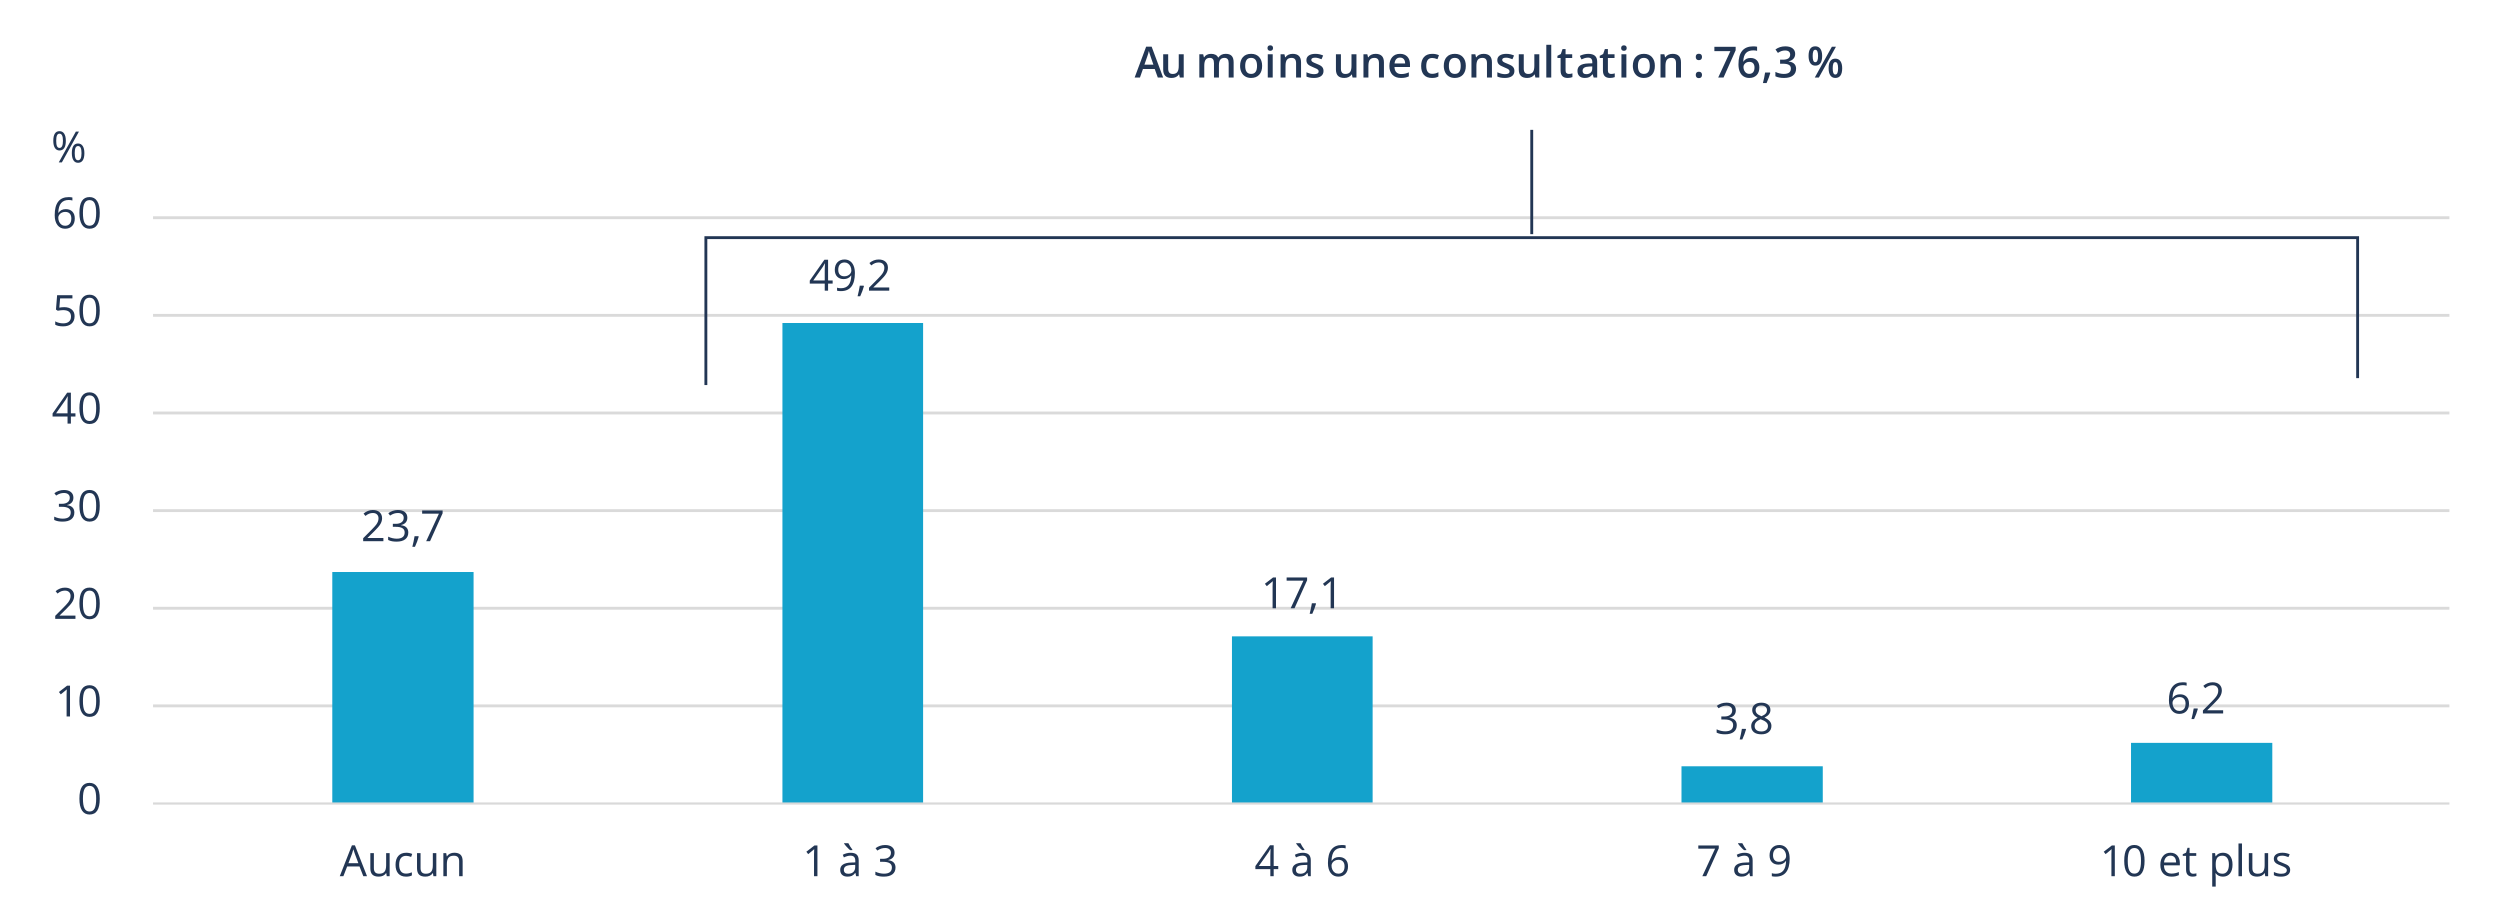 <?xml version="1.0" encoding="UTF-8"?>
<svg id="instructions" xmlns="http://www.w3.org/2000/svg" width="870" height="321.572" version="1.1" viewBox="0 0 870 321.572">
  <!-- Generator: Adobe Illustrator 29.1.0, SVG Export Plug-In . SVG Version: 2.1.0 Build 142)  -->
  <g>
    <path d="M22.912,48.992c0,1.113-.187,1.954-.561,2.523-.373.568-.922.853-1.645.853-.684,0-1.214-.29-1.593-.871-.378-.581-.567-1.416-.567-2.505,0-1.108.182-1.943.546-2.505.363-.562.901-.842,1.614-.842.708,0,1.253.29,1.634.871s.571,1.406.571,2.476ZM19.558,48.992c0,.83.09,1.453.271,1.868s.474.622.879.622c.801,0,1.201-.83,1.201-2.49,0-1.65-.4-2.476-1.201-2.476-.405,0-.698.205-.879.615s-.271,1.03-.271,1.86ZM27.475,45.798l-5.939,10.708h-1.076l5.939-10.708h1.076ZM29.365,53.284c0,1.108-.188,1.947-.561,2.516-.374.569-.922.854-1.645.854-.693,0-1.227-.29-1.601-.871-.373-.581-.56-1.414-.56-2.498,0-1.108.182-1.943.545-2.505.364-.562.902-.843,1.615-.843.693,0,1.234.287,1.622.861.389.573.583,1.402.583,2.486ZM26.003,53.284c0,.835.09,1.459.271,1.871.181.413.477.619.887.619s.713-.204.908-.611c.195-.408.293-1.034.293-1.879,0-.835-.098-1.454-.293-1.856-.195-.403-.498-.604-.908-.604s-.706.201-.887.604c-.181.402-.271,1.021-.271,1.856Z" fill="#223654"/>
    <g>
      <path d="M402.913,26.982l-1.07-2.974h-4.094l-1.047,2.974h-1.846l4.006-10.752h1.904l4.006,10.752h-1.859ZM401.382,22.499l-1.004-2.915c-.072-.195-.174-.503-.303-.923-.131-.42-.219-.728-.268-.923-.133.601-.326,1.258-.578,1.97l-.967,2.791h3.119Z" fill="#223654"/>
      <path d="M410.577,26.982l-.242-1.062h-.088c-.24.377-.58.672-1.021.887s-.947.322-1.512.322c-.982,0-1.715-.244-2.197-.732-.484-.488-.727-1.228-.727-2.219v-5.296h1.736v4.995c0,.62.127,1.085.381,1.396.254.31.652.465,1.193.465.723,0,1.254-.216,1.594-.648.34-.432.51-1.155.51-2.171v-4.036h1.729v8.101h-1.355Z" fill="#223654"/>
      <path d="M424.193,26.982h-1.729v-4.995c0-.62-.117-1.083-.352-1.388-.234-.306-.6-.458-1.098-.458-.664,0-1.152.216-1.461.648-.311.432-.467,1.151-.467,2.157v4.035h-1.721v-8.101h1.348l.242,1.062h.088c.225-.385.551-.683.979-.893.426-.21.896-.315,1.408-.315,1.246,0,2.07.425,2.477,1.274h.117c.238-.4.576-.713,1.01-.938.436-.225.934-.337,1.494-.337.967,0,1.672.244,2.113.732.443.488.664,1.233.664,2.233v5.281h-1.723v-4.995c0-.62-.117-1.083-.354-1.388-.238-.306-.605-.458-1.104-.458-.668,0-1.158.209-1.469.626-.309.418-.465,1.059-.465,1.923v4.292Z" fill="#223654"/>
      <path d="M439.224,22.917c0,1.323-.34,2.355-1.02,3.098-.678.742-1.623,1.113-2.834,1.113-.758,0-1.426-.171-2.006-.513-.582-.342-1.029-.832-1.342-1.472s-.469-1.382-.469-2.227c0-1.313.338-2.339,1.012-3.076s1.623-1.106,2.85-1.106c1.172,0,2.098.377,2.783,1.132.682.754,1.025,1.771,1.025,3.051ZM433.327,22.917c0,1.87.689,2.805,2.072,2.805,1.367,0,2.051-.935,2.051-2.805,0-1.851-.688-2.776-2.064-2.776-.725,0-1.248.239-1.572.718s-.486,1.164-.486,2.059Z" fill="#223654"/>
      <path d="M441.083,16.736c0-.309.084-.545.252-.711s.408-.249.721-.249c.303,0,.539.083.707.249.17.166.254.402.254.711,0,.293-.084.523-.254.691-.168.169-.404.253-.707.253-.312,0-.553-.084-.721-.253-.168-.168-.252-.398-.252-.691ZM442.905,26.982h-1.721v-8.101h1.721v8.101Z" fill="#223654"/>
      <path d="M452.765,26.982h-1.729v-4.98c0-.625-.127-1.092-.379-1.398-.25-.309-.65-.462-1.197-.462-.727,0-1.26.215-1.596.645-.338.43-.506,1.149-.506,2.161v4.035h-1.721v-8.101h1.348l.242,1.062h.088c.242-.385.59-.683,1.039-.893s.947-.315,1.494-.315c1.943,0,2.916.989,2.916,2.966v5.281Z" fill="#223654"/>
      <path d="M460.585,24.675c0,.791-.289,1.397-.863,1.819-.578.423-1.402.634-2.477.634-1.08,0-1.945-.163-2.6-.49v-1.487c.951.439,1.838.659,2.658.659,1.059,0,1.59-.319,1.59-.959,0-.205-.059-.376-.176-.514-.117-.136-.311-.277-.578-.424-.27-.146-.643-.312-1.121-.498-.934-.361-1.564-.723-1.895-1.084-.328-.361-.494-.83-.494-1.406,0-.693.279-1.232.84-1.615.559-.384,1.318-.575,2.281-.575.951,0,1.854.193,2.703.579l-.557,1.296c-.875-.361-1.609-.542-2.205-.542-.908,0-1.363.259-1.363.776,0,.254.119.469.355.645s.754.417,1.549.726c.67.259,1.154.495,1.459.71.301.215.527.463.674.743.146.281.219.617.219,1.008Z" fill="#223654"/>
      <path d="M470.691,26.982l-.242-1.062h-.088c-.24.377-.58.672-1.021.887s-.947.322-1.512.322c-.982,0-1.715-.244-2.197-.732-.484-.488-.727-1.228-.727-2.219v-5.296h1.736v4.995c0,.62.127,1.085.381,1.396.254.31.652.465,1.193.465.723,0,1.254-.216,1.594-.648.34-.432.51-1.155.51-2.171v-4.036h1.729v8.101h-1.355Z" fill="#223654"/>
      <path d="M481.61,26.982h-1.729v-4.98c0-.625-.125-1.092-.377-1.398-.252-.309-.65-.462-1.197-.462-.729,0-1.26.215-1.598.645-.336.43-.506,1.149-.506,2.161v4.035h-1.721v-8.101h1.348l.242,1.062h.088c.244-.385.59-.683,1.039-.893s.947-.315,1.494-.315c1.943,0,2.916.989,2.916,2.966v5.281Z" fill="#223654"/>
      <path d="M487.526,27.128c-1.26,0-2.244-.367-2.955-1.103-.709-.734-1.064-1.747-1.064-3.036,0-1.322.328-2.362.988-3.119.658-.757,1.564-1.136,2.717-1.136,1.07,0,1.914.325,2.535.974.619.65.93,1.544.93,2.682v.93h-5.398c.025.786.236,1.391.637,1.812.4.423.965.634,1.693.634.479,0,.924-.045,1.336-.136.412-.09.855-.24,1.33-.45v1.399c-.42.2-.846.342-1.275.424-.43.083-.92.125-1.473.125ZM487.212,20.038c-.547,0-.984.174-1.314.52-.33.348-.525.853-.59,1.517h3.678c-.01-.669-.172-1.176-.484-1.52-.312-.345-.742-.517-1.289-.517Z" fill="#223654"/>
      <path d="M498.312,27.128c-1.227,0-2.158-.357-2.795-1.073-.637-.715-.955-1.741-.955-3.079,0-1.363.332-2.41,1-3.143.666-.732,1.629-1.099,2.889-1.099.854,0,1.623.159,2.307.476l-.52,1.385c-.729-.283-1.328-.425-1.803-.425-1.4,0-2.102.931-2.102,2.79,0,.908.176,1.591.523,2.048.35.456.861.685,1.535.685.766,0,1.492-.19,2.176-.571v1.501c-.309.182-.637.311-.986.389-.348.078-.771.117-1.27.117Z" fill="#223654"/>
      <path d="M510.107,22.917c0,1.323-.34,2.355-1.018,3.098-.68.742-1.625,1.113-2.836,1.113-.756,0-1.426-.171-2.006-.513-.582-.342-1.027-.832-1.34-1.472s-.469-1.382-.469-2.227c0-1.313.336-2.339,1.01-3.076s1.623-1.106,2.85-1.106c1.172,0,2.1.377,2.783,1.132.684.754,1.025,1.771,1.025,3.051ZM504.21,22.917c0,1.87.691,2.805,2.072,2.805,1.367,0,2.051-.935,2.051-2.805,0-1.851-.688-2.776-2.064-2.776-.723,0-1.246.239-1.57.718-.326.479-.488,1.164-.488,2.059Z" fill="#223654"/>
      <path d="M519.196,26.982h-1.729v-4.98c0-.625-.127-1.092-.379-1.398-.25-.309-.65-.462-1.197-.462-.727,0-1.26.215-1.596.645-.338.43-.506,1.149-.506,2.161v4.035h-1.721v-8.101h1.348l.242,1.062h.088c.242-.385.59-.683,1.039-.893s.947-.315,1.494-.315c1.943,0,2.916.989,2.916,2.966v5.281Z" fill="#223654"/>
      <path d="M527.017,24.675c0,.791-.289,1.397-.863,1.819-.578.423-1.402.634-2.477.634-1.08,0-1.945-.163-2.6-.49v-1.487c.951.439,1.838.659,2.658.659,1.059,0,1.59-.319,1.59-.959,0-.205-.059-.376-.176-.514-.117-.136-.311-.277-.578-.424-.27-.146-.643-.312-1.121-.498-.934-.361-1.564-.723-1.895-1.084-.328-.361-.494-.83-.494-1.406,0-.693.279-1.232.84-1.615.559-.384,1.318-.575,2.281-.575.951,0,1.854.193,2.703.579l-.557,1.296c-.875-.361-1.609-.542-2.205-.542-.908,0-1.363.259-1.363.776,0,.254.119.469.355.645s.754.417,1.549.726c.67.259,1.154.495,1.459.71.301.215.527.463.674.743.146.281.219.617.219,1.008Z" fill="#223654"/>
      <path d="M534.319,26.982l-.242-1.062h-.088c-.238.377-.578.672-1.021.887-.441.215-.945.322-1.512.322-.982,0-1.715-.244-2.197-.732-.484-.488-.725-1.228-.725-2.219v-5.296h1.734v4.995c0,.62.127,1.085.381,1.396.254.31.652.465,1.195.465.723,0,1.254-.216,1.592-.648.34-.432.51-1.155.51-2.171v-4.036h1.729v8.101h-1.355Z" fill="#223654"/>
      <path d="M539.835,26.982h-1.721v-11.396h1.721v11.396Z" fill="#223654"/>
      <path d="M545.944,25.737c.42,0,.84-.065,1.26-.198v1.297c-.191.083-.436.152-.736.209-.301.056-.611.084-.934.084-1.631,0-2.447-.859-2.447-2.578v-4.365h-1.105v-.762l1.188-.63.586-1.714h1.061v1.802h2.309v1.304h-2.309v4.336c0,.415.104.722.312.919.207.198.479.297.816.297Z" fill="#223654"/>
      <path d="M554.595,26.982l-.344-1.128h-.059c-.391.493-.783.829-1.18,1.007-.395.179-.902.268-1.523.268-.795,0-1.416-.215-1.863-.645s-.67-1.037-.67-1.824c0-.834.309-1.465.93-1.889.619-.426,1.564-.657,2.834-.696l1.398-.044v-.432c0-.518-.119-.905-.361-1.161-.242-.257-.617-.385-1.125-.385-.414,0-.812.062-1.193.183-.381.123-.748.267-1.1.433l-.557-1.23c.439-.229.922-.404,1.443-.523.523-.12,1.016-.18,1.48-.18,1.029,0,1.807.225,2.332.674s.787,1.155.787,2.116v5.457h-1.23ZM552.032,25.81c.625,0,1.127-.175,1.504-.523.379-.35.568-.839.568-1.469v-.703l-1.041.044c-.811.029-1.398.165-1.768.406-.369.242-.553.612-.553,1.11,0,.361.107.641.322.838.215.198.537.297.967.297Z" fill="#223654"/>
      <path d="M560.675,25.737c.42,0,.84-.065,1.26-.198v1.297c-.189.083-.436.152-.736.209-.299.056-.611.084-.934.084-1.631,0-2.445-.859-2.445-2.578v-4.365h-1.107v-.762l1.188-.63.586-1.714h1.062v1.802h2.307v1.304h-2.307v4.336c0,.415.104.722.311.919.207.198.48.297.816.297Z" fill="#223654"/>
      <path d="M564.157,16.736c0-.309.084-.545.252-.711s.408-.249.721-.249c.303,0,.539.083.707.249.17.166.254.402.254.711,0,.293-.084.523-.254.691-.168.169-.404.253-.707.253-.312,0-.553-.084-.721-.253-.168-.168-.252-.398-.252-.691ZM565.98,26.982h-1.721v-8.101h1.721v8.101Z" fill="#223654"/>
      <path d="M575.898,22.917c0,1.323-.34,2.355-1.02,3.098-.678.742-1.623,1.113-2.834,1.113-.758,0-1.426-.171-2.006-.513-.582-.342-1.029-.832-1.342-1.472s-.469-1.382-.469-2.227c0-1.313.338-2.339,1.012-3.076s1.623-1.106,2.85-1.106c1.172,0,2.098.377,2.783,1.132.682.754,1.025,1.771,1.025,3.051ZM570.001,22.917c0,1.87.689,2.805,2.072,2.805,1.367,0,2.051-.935,2.051-2.805,0-1.851-.688-2.776-2.064-2.776-.725,0-1.248.239-1.572.718s-.486,1.164-.486,2.059Z" fill="#223654"/>
      <path d="M584.985,26.982h-1.729v-4.98c0-.625-.125-1.092-.377-1.398-.252-.309-.65-.462-1.197-.462-.729,0-1.26.215-1.598.645-.336.43-.506,1.149-.506,2.161v4.035h-1.721v-8.101h1.348l.242,1.062h.088c.244-.385.59-.683,1.039-.893s.947-.315,1.494-.315c1.943,0,2.916.989,2.916,2.966v5.281Z" fill="#223654"/>
      <path d="M590.124,19.812c0-.737.361-1.106,1.084-1.106.365,0,.639.098.82.293.18.195.271.467.271.813s-.094.621-.283.823c-.188.203-.457.304-.809.304s-.621-.1-.807-.3-.277-.476-.277-.827ZM590.124,26.066c0-.355.092-.629.277-.82.186-.189.455-.285.807-.285.355,0,.627.099.812.297.186.197.279.468.279.809,0,.348-.094.622-.283.824-.188.203-.457.305-.809.305s-.621-.101-.807-.301-.277-.477-.277-.828Z" fill="#223654"/>
      <path d="M597.935,26.982l4.234-9.178h-5.566v-1.516h7.404v1.201l-4.211,9.492h-1.861Z" fill="#223654"/>
      <path d="M604.985,22.419c0-4.189,1.707-6.285,5.121-6.285.535,0,.99.042,1.361.125v1.436c-.371-.107-.801-.161-1.289-.161-1.148,0-2.01.308-2.586.923s-.889,1.602-.938,2.959h.088c.23-.396.553-.702.967-.919.416-.218.904-.326,1.465-.326.973,0,1.729.298,2.271.894.541.596.812,1.404.812,2.424,0,1.124-.314,2.011-.941,2.663-.627.651-1.482.978-2.566.978-.768,0-1.434-.185-2-.553-.566-.369-1.002-.906-1.307-1.611-.307-.706-.459-1.554-.459-2.545ZM608.722,25.707c.59,0,1.045-.19,1.365-.571s.48-.925.48-1.633c0-.615-.15-1.1-.451-1.451s-.75-.527-1.352-.527c-.371,0-.713.08-1.025.238-.312.159-.559.376-.738.652-.182.275-.271.558-.271.846,0,.688.186,1.269.561,1.739.373.472.85.707,1.432.707Z" fill="#223654"/>
      <path d="M616.054,25.408c-.234.908-.664,2.077-1.289,3.508h-1.268c.338-1.318.588-2.544.754-3.677h1.693l.109.169Z" fill="#223654"/>
      <path d="M624.722,18.735c0,.679-.199,1.244-.594,1.695-.396.452-.953.756-1.67.912v.059c.859.107,1.504.375,1.934.802.43.428.645.995.645,1.703,0,1.03-.363,1.825-1.092,2.384-.727.56-1.762.839-3.105.839-1.186,0-2.188-.192-3.002-.578v-1.531c.453.225.934.398,1.441.52.508.123.996.184,1.465.184.83,0,1.451-.154,1.861-.461.41-.309.615-.784.615-1.429,0-.571-.227-.991-.682-1.26-.453-.269-1.166-.403-2.139-.403h-.93v-1.398h.945c1.709,0,2.562-.591,2.562-1.772,0-.459-.148-.813-.447-1.062-.297-.25-.736-.374-1.318-.374-.404,0-.795.058-1.172.172-.375.115-.82.339-1.332.671l-.842-1.201c.98-.723,2.121-1.084,3.42-1.084,1.078,0,1.922.231,2.527.695s.908,1.104.908,1.919Z" fill="#223654"/>
      <path d="M634.109,19.467c0,1.123-.201,1.967-.604,2.53-.404.564-.998.846-1.785.846-.742,0-1.316-.291-1.725-.875-.406-.583-.611-1.417-.611-2.501,0-2.231.779-3.347,2.336-3.347.768,0,1.357.289,1.77.867.412.579.619,1.405.619,2.479ZM630.812,19.482c0,.728.072,1.27.213,1.626.143.356.373.534.695.534.645,0,.967-.72.967-2.16s-.322-2.16-.967-2.16c-.322,0-.553.178-.695.534-.141.356-.213.898-.213,1.626ZM638.905,16.274l-5.939,10.708h-1.422l5.941-10.708h1.42ZM641.081,23.759c0,1.123-.203,1.966-.607,2.527-.406.562-.996.842-1.773.842-.742,0-1.318-.289-1.729-.868-.41-.578-.615-1.412-.615-2.501,0-2.231.781-3.348,2.344-3.348.752,0,1.338.289,1.754.865.418.576.627,1.403.627,2.482ZM637.784,23.759c0,.728.072,1.272.217,1.633.145.362.377.543.699.543.641,0,.959-.726.959-2.176,0-1.431-.318-2.146-.959-2.146-.322,0-.555.176-.699.527s-.217.892-.217,1.619Z" fill="#223654"/>
    </g>
  </g>
  <g>
    <path d="M852.396,246.147H53.253v-1h799.143v1ZM852.396,212.171H53.253v-1h799.143v1ZM852.396,178.196H53.253v-1h799.143v1ZM852.396,144.219H53.253v-1h799.143v1ZM852.396,110.243H53.253v-1h799.143v1ZM852.396,76.268H53.253v-1h799.143v1Z" fill="#dadada"/>
    <path d="M115.638,199.059h49.166v80.564h-49.166v-80.564h0ZM272.287,112.403h48.953v167.22h-48.953V112.403h0ZM428.723,221.452h48.953v58.171h-48.953v-58.171h0ZM585.159,266.667h49.166v12.956h-49.166v-12.956h0ZM741.595,258.517h49.166v21.106h-49.166v-21.106h0Z" fill="#14a2cc"/>
    <rect x="53.253" y="279.247" width="799.143" height=".75" fill="#d9d9d9"/>
    <g>
      <path d="M133.421,188.346h-7.039v-1.047l2.82-2.835c.858-.869,1.425-1.489,1.699-1.86.272-.371.478-.732.615-1.084.136-.352.205-.729.205-1.135,0-.572-.174-1.024-.521-1.359-.347-.334-.827-.502-1.442-.502-.445,0-.866.074-1.264.221-.398.146-.842.412-1.33.798l-.645-.827c.986-.82,2.061-1.23,3.223-1.23,1.006,0,1.795.257,2.366.772.571.515.856,1.207.856,2.076,0,.679-.189,1.351-.57,2.015s-1.095,1.504-2.139,2.52l-2.344,2.292v.059h5.508v1.128Z" fill="#223654"/>
      <path d="M141.756,180.158c0,.684-.191,1.243-.575,1.677-.383.436-.926.726-1.629.872v.059c.858.107,1.496.381,1.911.82s.622,1.016.622,1.729c0,1.021-.354,1.806-1.062,2.354-.708.55-1.714.824-3.018.824-.566,0-1.085-.043-1.557-.128-.471-.086-.929-.235-1.373-.45v-1.158c.464.23.958.404,1.483.524.524.119,1.021.179,1.49.179,1.851,0,2.775-.725,2.775-2.175,0-1.299-1.021-1.948-3.061-1.948h-1.055v-1.047h1.068c.836,0,1.497-.185,1.985-.554.488-.368.732-.88.732-1.534,0-.522-.18-.933-.538-1.23-.359-.298-.846-.447-1.461-.447-.469,0-.911.064-1.326.191s-.889.361-1.421.703l-.615-.82c.439-.347.946-.619,1.52-.817.574-.197,1.178-.296,1.813-.296,1.039,0,1.848.237,2.424.714.576.476.864,1.129.864,1.959Z" fill="#223654"/>
      <path d="M145.602,186.603l.11.169c-.128.488-.311,1.056-.55,1.702-.239.647-.488,1.249-.747,1.806h-.916c.133-.508.277-1.135.437-1.883.158-.746.27-1.345.333-1.794h1.333Z" fill="#223654"/>
      <path d="M148.304,188.346l4.438-9.588h-5.837v-1.12h7.126v.974l-4.379,9.734h-1.348Z" fill="#223654"/>
    </g>
    <g>
      <path d="M289.761,98.701h-1.589v2.461h-1.165v-2.461h-5.208v-1.062l5.084-7.243h1.289v7.2h1.589v1.105ZM287.007,97.596v-3.561c0-.697.024-1.486.073-2.365h-.059c-.234.469-.454.857-.659,1.164l-3.347,4.762h3.991Z" fill="#223654"/>
      <path d="M297.503,95.025c0,4.189-1.622,6.284-4.863,6.284-.567,0-1.017-.049-1.348-.146v-1.047c.39.127.834.189,1.332.189,1.172,0,2.058-.362,2.655-1.087.599-.726.924-1.837.978-3.337h-.088c-.269.406-.625.715-1.068.927-.445.213-.945.319-1.502.319-.947,0-1.699-.283-2.256-.85s-.835-1.357-.835-2.373c0-1.113.312-1.992.934-2.637.623-.645,1.441-.967,2.458-.967.727,0,1.363.187,1.907.56.545.374.964.918,1.257,1.634.293.715.439,1.559.439,2.53ZM293.9,91.34c-.699,0-1.238.226-1.619.674-.381.45-.571,1.075-.571,1.875,0,.703.176,1.257.527,1.659.352.403.886.604,1.604.604.443,0,.853-.09,1.227-.271.373-.18.667-.427.883-.739.214-.312.322-.64.322-.981,0-.513-.101-.986-.301-1.421s-.479-.776-.839-1.025c-.358-.249-.771-.374-1.233-.374Z" fill="#223654"/>
      <path d="M300.541,99.419l.11.169c-.128.488-.311,1.056-.55,1.702-.239.647-.488,1.249-.747,1.806h-.916c.133-.508.277-1.135.437-1.883.158-.746.27-1.345.333-1.794h1.333Z" fill="#223654"/>
      <path d="M309.456,101.162h-7.039v-1.047l2.82-2.835c.858-.869,1.425-1.489,1.699-1.86.272-.371.478-.732.615-1.084.136-.352.205-.729.205-1.135,0-.572-.174-1.024-.521-1.359-.347-.334-.827-.502-1.442-.502-.445,0-.866.074-1.264.221-.398.146-.842.412-1.33.798l-.645-.827c.986-.82,2.061-1.23,3.223-1.23,1.006,0,1.795.257,2.366.772.571.515.856,1.207.856,2.076,0,.679-.189,1.351-.57,2.015s-1.095,1.504-2.139,2.52l-2.344,2.292v.059h5.508v1.128Z" fill="#223654"/>
    </g>
    <g>
      <path d="M444.047,211.67h-1.186v-7.632c0-.635.019-1.235.059-1.802-.104.103-.218.21-.345.322s-.708.589-1.743,1.428l-.645-.834,2.834-2.19h1.025v10.708Z" fill="#223654"/>
      <path d="M449.146,211.67l4.438-9.588h-5.837v-1.12h7.126v.974l-4.379,9.734h-1.348Z" fill="#223654"/>
      <path d="M457.867,209.927l.11.169c-.128.488-.311,1.056-.55,1.702-.239.647-.488,1.249-.747,1.806h-.916c.133-.508.277-1.135.437-1.883.158-.746.27-1.345.333-1.794h1.333Z" fill="#223654"/>
      <path d="M464.247,211.67h-1.186v-7.632c0-.635.019-1.235.059-1.802-.104.103-.218.21-.345.322s-.708.589-1.743,1.428l-.645-.834,2.834-2.19h1.025v10.708Z" fill="#223654"/>
    </g>
    <g>
      <path d="M604.068,247.203c0,.684-.191,1.243-.575,1.677-.383.436-.926.726-1.629.872v.059c.858.107,1.496.381,1.911.82s.622,1.016.622,1.729c0,1.021-.354,1.806-1.062,2.354-.708.55-1.714.824-3.018.824-.566,0-1.085-.043-1.557-.128-.471-.086-.929-.235-1.373-.45v-1.158c.464.23.958.404,1.483.524.524.119,1.021.179,1.49.179,1.851,0,2.775-.725,2.775-2.175,0-1.299-1.021-1.948-3.061-1.948h-1.055v-1.047h1.068c.836,0,1.497-.185,1.985-.554.488-.368.732-.88.732-1.534,0-.522-.18-.933-.538-1.23-.359-.298-.846-.447-1.461-.447-.469,0-.911.064-1.326.191s-.889.361-1.421.703l-.615-.82c.439-.347.946-.619,1.52-.817.574-.197,1.178-.296,1.813-.296,1.039,0,1.848.237,2.424.714.576.476.864,1.129.864,1.959Z" fill="#223654"/>
      <path d="M607.511,253.649l.11.169c-.128.488-.311,1.056-.55,1.702-.239.647-.488,1.249-.747,1.806h-.916c.133-.508.277-1.135.437-1.883.158-.746.27-1.345.333-1.794h1.333Z" fill="#223654"/>
      <path d="M612.931,244.531c.977,0,1.75.227,2.322.681.57.454.856,1.082.856,1.882,0,.527-.164,1.009-.491,1.443s-.85.83-1.566,1.187c.868.415,1.486.851,1.853,1.308.366.456.55.984.55,1.586,0,.889-.311,1.598-.931,2.127-.62.53-1.47.795-2.549.795-1.143,0-2.021-.25-2.637-.751-.615-.5-.923-1.209-.923-2.128,0-1.225.747-2.18,2.241-2.863-.674-.381-1.157-.792-1.45-1.234-.293-.441-.439-.936-.439-1.482,0-.777.287-1.396.86-1.857.574-.461,1.342-.691,2.304-.691ZM610.616,252.689c0,.586.204,1.043.611,1.37.408.327.98.491,1.718.491.728,0,1.294-.171,1.699-.514.405-.341.608-.81.608-1.406,0-.473-.191-.895-.572-1.263-.381-.369-1.045-.727-1.992-1.073-.728.312-1.255.658-1.582,1.036-.327.379-.49.831-.49,1.358ZM612.916,245.519c-.61,0-1.089.146-1.436.439s-.521.684-.521,1.172c0,.449.145.835.433,1.157s.82.645,1.597.967c.698-.293,1.192-.608,1.483-.944.29-.338.436-.73.436-1.18,0-.493-.177-.885-.531-1.176-.354-.29-.841-.436-1.461-.436Z" fill="#223654"/>
    </g>
    <g>
      <path d="M754.787,243.714c0-2.104.408-3.678,1.227-4.72.817-1.043,2.027-1.563,3.629-1.563.552,0,.986.046,1.304.139v1.047c-.376-.121-.806-.183-1.289-.183-1.147,0-2.024.357-2.63,1.073-.605.715-.938,1.84-.996,3.373h.088c.537-.84,1.387-1.26,2.549-1.26.962,0,1.721.29,2.274.871.555.581.831,1.369.831,2.365,0,1.113-.304,1.989-.911,2.626-.608.638-1.43.956-2.465.956-1.108,0-1.987-.416-2.637-1.249-.649-.832-.974-1.99-.974-3.476ZM758.383,247.406c.693,0,1.231-.218,1.615-.655.383-.437.574-1.067.574-1.894,0-.707-.178-1.264-.534-1.67-.356-.404-.889-.607-1.597-.607-.439,0-.842.091-1.209.271-.365.181-.657.43-.875.746-.217.318-.326.647-.326.989,0,.503.098.972.293,1.406s.473.779.832,1.032c.358.255.768.381,1.227.381Z" fill="#223654"/>
      <path d="M764.74,246.549l.11.169c-.128.488-.311,1.056-.55,1.702-.239.647-.488,1.249-.747,1.806h-.916c.133-.508.277-1.135.437-1.883.158-.746.27-1.345.333-1.794h1.333Z" fill="#223654"/>
      <path d="M773.654,248.292h-7.039v-1.047l2.82-2.835c.858-.869,1.425-1.489,1.699-1.86.272-.371.478-.732.615-1.084.136-.352.205-.729.205-1.135,0-.572-.174-1.024-.521-1.359-.347-.334-.827-.502-1.442-.502-.445,0-.866.074-1.264.221-.398.146-.842.412-1.33.798l-.645-.827c.986-.82,2.061-1.23,3.223-1.23,1.006,0,1.795.257,2.366.772.571.515.856,1.207.856,2.076,0,.679-.189,1.351-.57,2.015s-1.095,1.504-2.139,2.52l-2.344,2.292v.059h5.508v1.128Z" fill="#223654"/>
    </g>
    <path d="M34.717,277.941c0,1.852-.292,3.233-.876,4.146-.583.913-1.476,1.369-2.677,1.369-1.152,0-2.029-.468-2.629-1.402-.602-.936-.901-2.306-.901-4.113,0-1.864.29-3.249.872-4.152.58-.903,1.467-1.355,2.658-1.355,1.162,0,2.045.472,2.647,1.414.604.942.905,2.307.905,4.094ZM28.864,277.941c0,1.559.183,2.692.55,3.402.365.711.949,1.066,1.75,1.066.811,0,1.397-.36,1.762-1.081.363-.72.545-1.849.545-3.388s-.182-2.664-.545-3.38c-.364-.715-.951-1.073-1.762-1.073-.801,0-1.385.354-1.75,1.059-.367.706-.55,1.838-.55,3.395Z" fill="#223654"/>
    <g>
      <path d="M24.363,249.329h-1.186v-7.632c0-.635.019-1.235.059-1.802-.104.103-.218.21-.345.322s-.708.589-1.743,1.428l-.645-.834,2.834-2.19h1.025v10.708Z" fill="#223654"/>
      <path d="M34.716,243.96c0,1.852-.292,3.233-.876,4.146-.583.913-1.476,1.369-2.677,1.369-1.152,0-2.029-.468-2.629-1.402-.602-.936-.901-2.306-.901-4.113,0-1.864.29-3.249.872-4.152.58-.903,1.467-1.355,2.658-1.355,1.162,0,2.045.472,2.647,1.414.604.942.905,2.307.905,4.094ZM28.863,243.96c0,1.559.183,2.692.55,3.402.365.711.949,1.066,1.75,1.066.811,0,1.397-.36,1.762-1.081.363-.72.545-1.849.545-3.388s-.182-2.664-.545-3.38c-.364-.715-.951-1.073-1.762-1.073-.801,0-1.385.354-1.75,1.059-.367.706-.55,1.838-.55,3.395Z" fill="#223654"/>
    </g>
    <g>
      <path d="M26.258,215.358h-7.039v-1.047l2.82-2.835c.858-.869,1.425-1.489,1.699-1.86.272-.371.478-.732.615-1.084.136-.352.205-.729.205-1.135,0-.572-.174-1.024-.521-1.359-.347-.334-.827-.502-1.442-.502-.445,0-.866.074-1.264.221-.398.146-.842.412-1.33.798l-.645-.827c.986-.82,2.061-1.23,3.223-1.23,1.006,0,1.795.257,2.366.772.571.515.856,1.207.856,2.076,0,.679-.189,1.351-.57,2.015s-1.095,1.504-2.139,2.52l-2.344,2.292v.059h5.508v1.128Z" fill="#223654"/>
      <path d="M34.716,209.989c0,1.852-.292,3.233-.876,4.146-.583.913-1.476,1.369-2.677,1.369-1.152,0-2.029-.468-2.629-1.402-.602-.936-.901-2.306-.901-4.113,0-1.864.29-3.249.872-4.152.58-.903,1.467-1.355,2.658-1.355,1.162,0,2.045.472,2.647,1.414.604.942.905,2.307.905,4.094ZM28.863,209.989c0,1.559.183,2.692.55,3.402.365.711.949,1.066,1.75,1.066.811,0,1.397-.36,1.762-1.081.363-.72.545-1.849.545-3.388s-.182-2.664-.545-3.38c-.364-.715-.951-1.073-1.762-1.073-.801,0-1.385.354-1.75,1.059-.367.706-.55,1.838-.55,3.395Z" fill="#223654"/>
    </g>
    <g>
      <path d="M25.546,173.191c0,.684-.191,1.243-.575,1.677-.383.436-.926.726-1.629.872v.059c.858.107,1.496.381,1.911.82s.622,1.016.622,1.729c0,1.021-.354,1.806-1.062,2.354-.708.55-1.714.824-3.018.824-.566,0-1.085-.043-1.557-.128-.471-.086-.929-.235-1.373-.45v-1.158c.464.23.958.404,1.483.524.524.119,1.021.179,1.49.179,1.851,0,2.775-.725,2.775-2.175,0-1.299-1.021-1.948-3.061-1.948h-1.055v-1.047h1.068c.836,0,1.497-.185,1.985-.554.488-.368.732-.88.732-1.534,0-.522-.18-.933-.538-1.23-.359-.298-.846-.447-1.461-.447-.469,0-.911.064-1.326.191s-.889.361-1.421.703l-.615-.82c.439-.347.946-.619,1.52-.817.574-.197,1.178-.296,1.813-.296,1.039,0,1.848.237,2.424.714.576.476.864,1.129.864,1.959Z" fill="#223654"/>
      <path d="M34.717,176.01c0,1.852-.292,3.233-.876,4.146-.583.913-1.476,1.369-2.677,1.369-1.152,0-2.029-.468-2.629-1.402-.602-.936-.901-2.306-.901-4.113,0-1.864.29-3.249.872-4.152.58-.903,1.467-1.355,2.658-1.355,1.162,0,2.045.472,2.647,1.414.604.942.905,2.307.905,4.094ZM28.864,176.01c0,1.559.183,2.692.55,3.402.365.711.949,1.066,1.75,1.066.811,0,1.397-.36,1.762-1.081.363-.72.545-1.849.545-3.388s-.182-2.664-.545-3.38c-.364-.715-.951-1.073-1.762-1.073-.801,0-1.385.354-1.75,1.059-.367.706-.55,1.838-.55,3.395Z" fill="#223654"/>
    </g>
    <g>
      <path d="M26.258,144.947h-1.589v2.461h-1.165v-2.461h-5.208v-1.062l5.084-7.243h1.289v7.2h1.589v1.105ZM23.504,143.841v-3.561c0-.697.024-1.486.073-2.365h-.059c-.234.469-.454.857-.659,1.164l-3.347,4.762h3.991Z" fill="#223654"/>
      <path d="M34.717,142.038c0,1.852-.292,3.233-.876,4.146-.583.913-1.476,1.369-2.677,1.369-1.152,0-2.029-.468-2.629-1.402-.602-.936-.901-2.306-.901-4.113,0-1.864.29-3.249.872-4.152.58-.903,1.467-1.355,2.658-1.355,1.162,0,2.045.472,2.647,1.414.604.942.905,2.307.905,4.094ZM28.864,142.038c0,1.559.183,2.692.55,3.402.365.711.949,1.066,1.75,1.066.811,0,1.397-.36,1.762-1.081.363-.72.545-1.849.545-3.388s-.182-2.664-.545-3.38c-.364-.715-.951-1.073-1.762-1.073-.801,0-1.385.354-1.75,1.059-.367.706-.55,1.838-.55,3.395Z" fill="#223654"/>
    </g>
    <g>
      <path d="M22.325,106.888c1.127,0,2.015.28,2.662.839.646.56.971,1.325.971,2.296,0,1.109-.354,1.979-1.059,2.607-.706.631-1.679.945-2.919.945-1.206,0-2.127-.192-2.761-.578v-1.172c.341.219.766.392,1.273.516.508.125,1.009.188,1.502.188.859,0,1.527-.203,2.003-.608.477-.405.714-.991.714-1.758,0-1.494-.915-2.241-2.746-2.241-.464,0-1.084.071-1.86.213l-.63-.403.402-5.01h5.325v1.12h-4.284l-.271,3.216c.562-.112,1.121-.169,1.678-.169Z" fill="#223654"/>
      <path d="M34.717,108.06c0,1.852-.292,3.233-.876,4.146-.583.913-1.476,1.369-2.677,1.369-1.152,0-2.029-.468-2.629-1.402-.602-.936-.901-2.306-.901-4.113,0-1.864.29-3.249.872-4.152.58-.903,1.467-1.355,2.658-1.355,1.162,0,2.045.472,2.647,1.414.604.942.905,2.307.905,4.094ZM28.864,108.06c0,1.559.183,2.692.55,3.402.365.711.949,1.066,1.75,1.066.811,0,1.397-.36,1.762-1.081.363-.72.545-1.849.545-3.388s-.182-2.664-.545-3.38c-.364-.715-.951-1.073-1.762-1.073-.801,0-1.385.354-1.75,1.059-.367.706-.55,1.838-.55,3.395Z" fill="#223654"/>
    </g>
    <g>
      <path d="M19.035,74.877c0-2.104.408-3.678,1.227-4.72.817-1.043,2.027-1.563,3.629-1.563.552,0,.986.046,1.304.139v1.047c-.376-.121-.806-.183-1.289-.183-1.147,0-2.024.357-2.63,1.073-.605.715-.938,1.84-.996,3.373h.088c.537-.84,1.387-1.26,2.549-1.26.962,0,1.721.29,2.274.871.555.581.831,1.369.831,2.365,0,1.113-.304,1.989-.911,2.626-.608.638-1.43.956-2.465.956-1.108,0-1.987-.416-2.637-1.249-.649-.832-.974-1.99-.974-3.476ZM22.631,78.569c.693,0,1.231-.218,1.615-.655.383-.437.574-1.067.574-1.894,0-.707-.178-1.264-.534-1.67-.356-.404-.889-.607-1.597-.607-.439,0-.842.091-1.209.271-.365.181-.657.43-.875.746-.217.318-.326.647-.326.989,0,.503.098.972.293,1.406s.473.779.832,1.032c.358.255.768.381,1.227.381Z" fill="#223654"/>
      <path d="M34.717,74.086c0,1.852-.292,3.233-.876,4.146-.583.913-1.476,1.369-2.677,1.369-1.152,0-2.029-.468-2.629-1.402-.602-.936-.901-2.306-.901-4.113,0-1.864.29-3.249.872-4.152.58-.903,1.467-1.355,2.658-1.355,1.162,0,2.045.472,2.647,1.414.604.942.905,2.307.905,4.094ZM28.864,74.086c0,1.559.183,2.692.55,3.402.365.711.949,1.066,1.75,1.066.811,0,1.397-.36,1.762-1.081.363-.72.545-1.849.545-3.388s-.182-2.664-.545-3.38c-.364-.715-.951-1.073-1.762-1.073-.801,0-1.385.354-1.75,1.059-.367.706-.55,1.838-.55,3.395Z" fill="#223654"/>
    </g>
    <g>
      <path d="M126.437,304.925l-1.333-3.406h-4.292l-1.318,3.406h-1.26l4.233-10.752h1.048l4.211,10.752h-1.289ZM124.716,300.399l-1.246-3.317c-.16-.42-.327-.936-.498-1.546-.107.469-.261.984-.461,1.546l-1.26,3.317h3.465Z" fill="#223654"/>
      <path d="M130.109,296.898v5.207c0,.655.148,1.143.447,1.465.297.322.764.484,1.398.484.84,0,1.454-.229,1.842-.689.389-.458.582-1.208.582-2.248v-4.219h1.217v8.027h-1.004l-.176-1.076h-.066c-.248.395-.594.698-1.036.908-.441.209-.946.314-1.513.314-.977,0-1.707-.231-2.193-.695-.485-.464-.729-1.206-.729-2.227v-5.252h1.23Z" fill="#223654"/>
      <path d="M141.303,305.072c-1.162,0-2.062-.357-2.699-1.073-.637-.715-.956-1.727-.956-3.036,0-1.342.324-2.38.971-3.112.647-.732,1.568-1.099,2.766-1.099.385,0,.771.042,1.156.125s.689.181.908.293l-.373,1.032c-.269-.107-.562-.196-.879-.268-.317-.07-.599-.106-.842-.106-1.632,0-2.447,1.041-2.447,3.121,0,.986.199,1.742.598,2.27.397.527.987.791,1.769.791.669,0,1.354-.144,2.058-.432v1.076c-.537.279-1.213.418-2.028.418Z" fill="#223654"/>
      <path d="M146.354,296.898v5.207c0,.655.148,1.143.447,1.465.297.322.764.484,1.398.484.84,0,1.454-.229,1.842-.689.389-.458.582-1.208.582-2.248v-4.219h1.217v8.027h-1.004l-.176-1.076h-.066c-.248.395-.594.698-1.036.908-.441.209-.946.314-1.513.314-.977,0-1.707-.231-2.193-.695-.485-.464-.729-1.206-.729-2.227v-5.252h1.23Z" fill="#223654"/>
      <path d="M159.783,304.925v-5.193c0-.653-.149-1.143-.446-1.465-.299-.322-.765-.482-1.399-.482-.84,0-1.455.227-1.846.681s-.586,1.204-.586,2.249v4.211h-1.216v-8.027h.988l.198,1.099h.059c.249-.396.598-.702,1.048-.919.448-.218.949-.326,1.501-.326.967,0,1.694.233,2.183.699.488.467.732,1.213.732,2.238v5.236h-1.216Z" fill="#223654"/>
    </g>
    <g>
      <path d="M284.465,304.925h-1.186v-7.632c0-.635.019-1.235.059-1.802-.104.103-.218.21-.345.322s-.708.589-1.743,1.428l-.645-.834,2.834-2.19h1.025v10.708Z" fill="#223654"/>
      <path d="M297.928,304.925l-.241-1.143h-.059c-.401.503-.8.844-1.198,1.021-.397.179-.895.268-1.49.268-.796,0-1.42-.205-1.871-.615-.452-.41-.678-.993-.678-1.75,0-1.621,1.296-2.471,3.89-2.549l1.361-.045v-.498c0-.629-.135-1.095-.406-1.395-.271-.301-.704-.451-1.3-.451-.669,0-1.426.205-2.271.615l-.373-.93c.395-.215.828-.383,1.3-.506.471-.121.943-.183,1.417-.183.957,0,1.666.212,2.128.638.461.424.692,1.105.692,2.043v5.479h-.901ZM295.181,304.068c.757,0,1.352-.207,1.784-.622.432-.415.647-.996.647-1.743v-.725l-1.215.051c-.967.034-1.664.185-2.092.45-.427.267-.641.681-.641,1.241,0,.439.133.774.399,1.004.266.229.638.344,1.116.344ZM296.624,295.835h-.806c-.317-.253-.693-.615-1.128-1.084s-.75-.856-.945-1.164v-.154h1.487c.156.338.374.727.651,1.169.279.441.525.792.74,1.051v.183Z" fill="#223654"/>
      <path d="M311.309,296.737c0,.684-.191,1.243-.575,1.677-.383.436-.926.726-1.629.872v.059c.858.107,1.496.381,1.911.82s.622,1.016.622,1.729c0,1.021-.354,1.806-1.062,2.354-.708.55-1.714.824-3.018.824-.566,0-1.085-.043-1.557-.128-.471-.086-.929-.235-1.373-.45v-1.158c.464.23.958.404,1.483.524.524.119,1.021.179,1.49.179,1.851,0,2.775-.725,2.775-2.175,0-1.299-1.021-1.948-3.061-1.948h-1.055v-1.047h1.068c.836,0,1.497-.185,1.985-.554.488-.368.732-.88.732-1.534,0-.522-.18-.933-.538-1.23-.359-.298-.846-.447-1.461-.447-.469,0-.911.064-1.326.191s-.889.361-1.421.703l-.615-.82c.439-.347.946-.619,1.52-.817.574-.197,1.178-.296,1.813-.296,1.039,0,1.848.237,2.424.714.576.476.864,1.129.864,1.959Z" fill="#223654"/>
    </g>
    <g>
      <path d="M444.831,302.464h-1.589v2.461h-1.165v-2.461h-5.208v-1.062l5.084-7.243h1.289v7.2h1.589v1.105ZM442.077,301.359v-3.561c0-.697.024-1.486.073-2.365h-.059c-.234.469-.454.857-.659,1.164l-3.347,4.762h3.991Z" fill="#223654"/>
      <path d="M455.253,304.925l-.241-1.143h-.059c-.401.503-.8.844-1.198,1.021-.397.179-.895.268-1.49.268-.796,0-1.42-.205-1.871-.615-.452-.41-.678-.993-.678-1.75,0-1.621,1.296-2.471,3.89-2.549l1.361-.045v-.498c0-.629-.135-1.095-.406-1.395-.271-.301-.704-.451-1.3-.451-.669,0-1.426.205-2.271.615l-.373-.93c.395-.215.828-.383,1.3-.506.471-.121.943-.183,1.417-.183.957,0,1.666.212,2.128.638.461.424.692,1.105.692,2.043v5.479h-.901ZM452.506,304.068c.757,0,1.352-.207,1.784-.622.432-.415.647-.996.647-1.743v-.725l-1.215.051c-.967.034-1.664.185-2.092.45-.427.267-.641.681-.641,1.241,0,.439.133.774.399,1.004.266.229.638.344,1.116.344ZM453.949,295.835h-.806c-.317-.253-.693-.615-1.128-1.084s-.75-.856-.945-1.164v-.154h1.487c.156.338.374.727.651,1.169.279.441.525.792.74,1.051v.183Z" fill="#223654"/>
      <path d="M462.124,300.347c0-2.104.408-3.678,1.227-4.72.817-1.043,2.027-1.563,3.629-1.563.552,0,.986.046,1.304.139v1.047c-.376-.121-.806-.183-1.289-.183-1.147,0-2.024.357-2.63,1.073-.605.715-.938,1.84-.996,3.373h.088c.537-.84,1.387-1.26,2.549-1.26.962,0,1.721.29,2.274.871.555.581.831,1.369.831,2.365,0,1.113-.304,1.989-.911,2.626-.608.638-1.43.956-2.465.956-1.108,0-1.987-.416-2.637-1.249-.649-.832-.974-1.99-.974-3.476ZM465.72,304.038c.693,0,1.231-.218,1.615-.655.383-.437.574-1.067.574-1.894,0-.707-.178-1.264-.534-1.67-.356-.404-.889-.607-1.597-.607-.439,0-.842.091-1.209.271-.365.181-.657.43-.875.746-.217.318-.326.647-.326.989,0,.503.098.972.293,1.406s.473.779.832,1.032c.358.255.768.381,1.227.381Z" fill="#223654"/>
    </g>
    <g>
      <path d="M592.409,304.925l4.438-9.588h-5.837v-1.12h7.126v.974l-4.379,9.734h-1.348Z" fill="#223654"/>
      <path d="M609.021,304.925l-.241-1.143h-.059c-.401.503-.8.844-1.198,1.021-.397.179-.895.268-1.49.268-.796,0-1.42-.205-1.871-.615-.452-.41-.678-.993-.678-1.75,0-1.621,1.296-2.471,3.89-2.549l1.361-.045v-.498c0-.629-.135-1.095-.406-1.395-.271-.301-.704-.451-1.3-.451-.669,0-1.426.205-2.271.615l-.373-.93c.395-.215.828-.383,1.3-.506.471-.121.943-.183,1.417-.183.957,0,1.666.212,2.128.638.461.424.692,1.105.692,2.043v5.479h-.901ZM606.274,304.068c.757,0,1.352-.207,1.784-.622.432-.415.647-.996.647-1.743v-.725l-1.215.051c-.967.034-1.664.185-2.092.45-.427.267-.641.681-.641,1.241,0,.439.133.774.399,1.004.266.229.638.344,1.116.344ZM607.717,295.835h-.806c-.317-.253-.693-.615-1.128-1.084s-.75-.856-.945-1.164v-.154h1.487c.156.338.374.727.651,1.169.279.441.525.792.74,1.051v.183Z" fill="#223654"/>
      <path d="M622.805,298.787c0,4.189-1.622,6.284-4.863,6.284-.567,0-1.017-.049-1.348-.146v-1.047c.39.127.834.189,1.332.189,1.172,0,2.058-.362,2.655-1.087.599-.726.924-1.837.978-3.337h-.088c-.269.406-.625.715-1.068.927-.445.213-.945.319-1.502.319-.947,0-1.699-.283-2.256-.85s-.835-1.357-.835-2.373c0-1.113.312-1.992.934-2.637.623-.645,1.441-.967,2.458-.967.727,0,1.363.187,1.907.56.545.374.964.918,1.257,1.634.293.715.439,1.559.439,2.53ZM619.201,295.103c-.699,0-1.238.226-1.619.674-.381.45-.571,1.075-.571,1.875,0,.703.176,1.257.527,1.659.352.403.886.604,1.604.604.443,0,.853-.09,1.227-.271.373-.18.667-.427.883-.739.214-.312.322-.64.322-.981,0-.513-.101-.986-.301-1.421s-.479-.776-.839-1.025c-.358-.249-.771-.374-1.233-.374Z" fill="#223654"/>
    </g>
    <g>
      <path d="M735.958,304.925h-1.186v-7.632c0-.635.019-1.235.059-1.802-.104.103-.218.21-.345.322s-.708.589-1.743,1.428l-.645-.834,2.834-2.19h1.025v10.708Z" fill="#223654"/>
      <path d="M746.311,299.556c0,1.852-.292,3.233-.876,4.146-.583.913-1.476,1.369-2.677,1.369-1.152,0-2.029-.468-2.629-1.402-.602-.936-.901-2.306-.901-4.113,0-1.864.29-3.249.872-4.152.58-.903,1.467-1.355,2.658-1.355,1.162,0,2.045.472,2.647,1.414.604.942.905,2.307.905,4.094ZM740.458,299.556c0,1.559.183,2.692.55,3.402.365.711.949,1.066,1.75,1.066.811,0,1.397-.36,1.762-1.081.363-.72.545-1.849.545-3.388s-.182-2.664-.545-3.38c-.364-.715-.951-1.073-1.762-1.073-.801,0-1.385.354-1.75,1.059-.367.706-.55,1.838-.55,3.395Z" fill="#223654"/>
      <path d="M755.634,305.072c-1.186,0-2.122-.361-2.809-1.084-.686-.723-1.029-1.726-1.029-3.01,0-1.294.319-2.322.956-3.084.638-.762,1.493-1.143,2.567-1.143,1.006,0,1.802.331,2.388.992.586.662.879,1.535.879,2.619v.769h-5.53c.024.942.263,1.658.715,2.146.451.489,1.088.732,1.908.732.863,0,1.718-.18,2.562-.541v1.084c-.43.186-.836.318-1.219.398-.384.081-.846.121-1.389.121ZM755.305,297.769c-.645,0-1.158.211-1.542.631-.383.42-.609,1.001-.678,1.742h4.197c0-.766-.171-1.354-.513-1.761-.342-.408-.83-.612-1.465-.612Z" fill="#223654"/>
      <path d="M763.251,304.068c.215,0,.422-.016.622-.047.2-.032.359-.064.477-.1v.931c-.132.063-.326.116-.582.157-.257.042-.487.062-.692.062-1.553,0-2.329-.817-2.329-2.453v-4.775h-1.15v-.586l1.15-.506.513-1.714h.703v1.86h2.329v.945h-2.329v4.724c0,.483.114.854.345,1.113.229.259.544.388.944.388Z" fill="#223654"/>
      <path d="M773.586,305.072c-.522,0-1-.097-1.432-.289-.433-.193-.795-.489-1.088-.891h-.088c.059.469.088.914.088,1.334v3.303h-1.216v-11.631h.988l.169,1.099h.059c.312-.439.676-.757,1.091-.952s.892-.293,1.429-.293c1.064,0,1.886.364,2.465,1.092.578.728.868,1.748.868,3.061s-.295,2.343-.883,3.073c-.589.729-1.405,1.095-2.45,1.095ZM773.41,297.784c-.82,0-1.413.227-1.78.681-.365.454-.554,1.177-.563,2.168v.271c0,1.129.188,1.936.563,2.421.376.486.979.729,1.81.729.693,0,1.236-.281,1.63-.843.393-.562.59-1.335.59-2.321,0-1.001-.197-1.77-.59-2.304-.394-.535-.946-.802-1.659-.802Z" fill="#223654"/>
      <path d="M780.209,304.925h-1.216v-11.396h1.216v11.396Z" fill="#223654"/>
      <path d="M783.827,296.898v5.207c0,.655.148,1.143.447,1.465.297.322.764.484,1.398.484.84,0,1.454-.229,1.842-.689.389-.458.582-1.208.582-2.248v-4.219h1.217v8.027h-1.004l-.176-1.076h-.066c-.248.395-.594.698-1.036.908-.441.209-.946.314-1.513.314-.977,0-1.707-.231-2.193-.695-.485-.464-.729-1.206-.729-2.227v-5.252h1.23Z" fill="#223654"/>
      <path d="M796.98,302.736c0,.746-.277,1.323-.834,1.729s-1.339.607-2.344.607c-1.065,0-1.896-.168-2.49-.506v-1.127c.385.195.799.349,1.241.461.441.112.868.168,1.278.168.634,0,1.122-.101,1.465-.304.341-.202.512-.511.512-.927,0-.312-.135-.579-.406-.802-.271-.222-.8-.484-1.586-.787-.746-.278-1.277-.521-1.593-.729-.314-.208-.549-.443-.703-.707-.153-.264-.23-.579-.23-.944,0-.654.266-1.171.798-1.55.532-.378,1.263-.567,2.19-.567.864,0,1.709.176,2.534.527l-.432.988c-.807-.331-1.536-.498-2.19-.498-.576,0-1.011.091-1.304.271s-.439.43-.439.747c0,.215.055.398.165.55.109.151.286.295.53.432s.713.335,1.406.594c.953.347,1.596.695,1.931,1.047.334.352.501.794.501,1.326Z" fill="#223654"/>
    </g>
  </g>
  <polygon points="246.143 134.001 245.143 134.001 245.143 82.201 820.953 82.201 820.953 131.592 819.953 131.592 819.953 83.201 246.143 83.201 246.143 134.001" fill="#223654"/>
  <rect x="532.548" y="45.188" width="1" height="36.3" fill="#223654"/>
</svg>